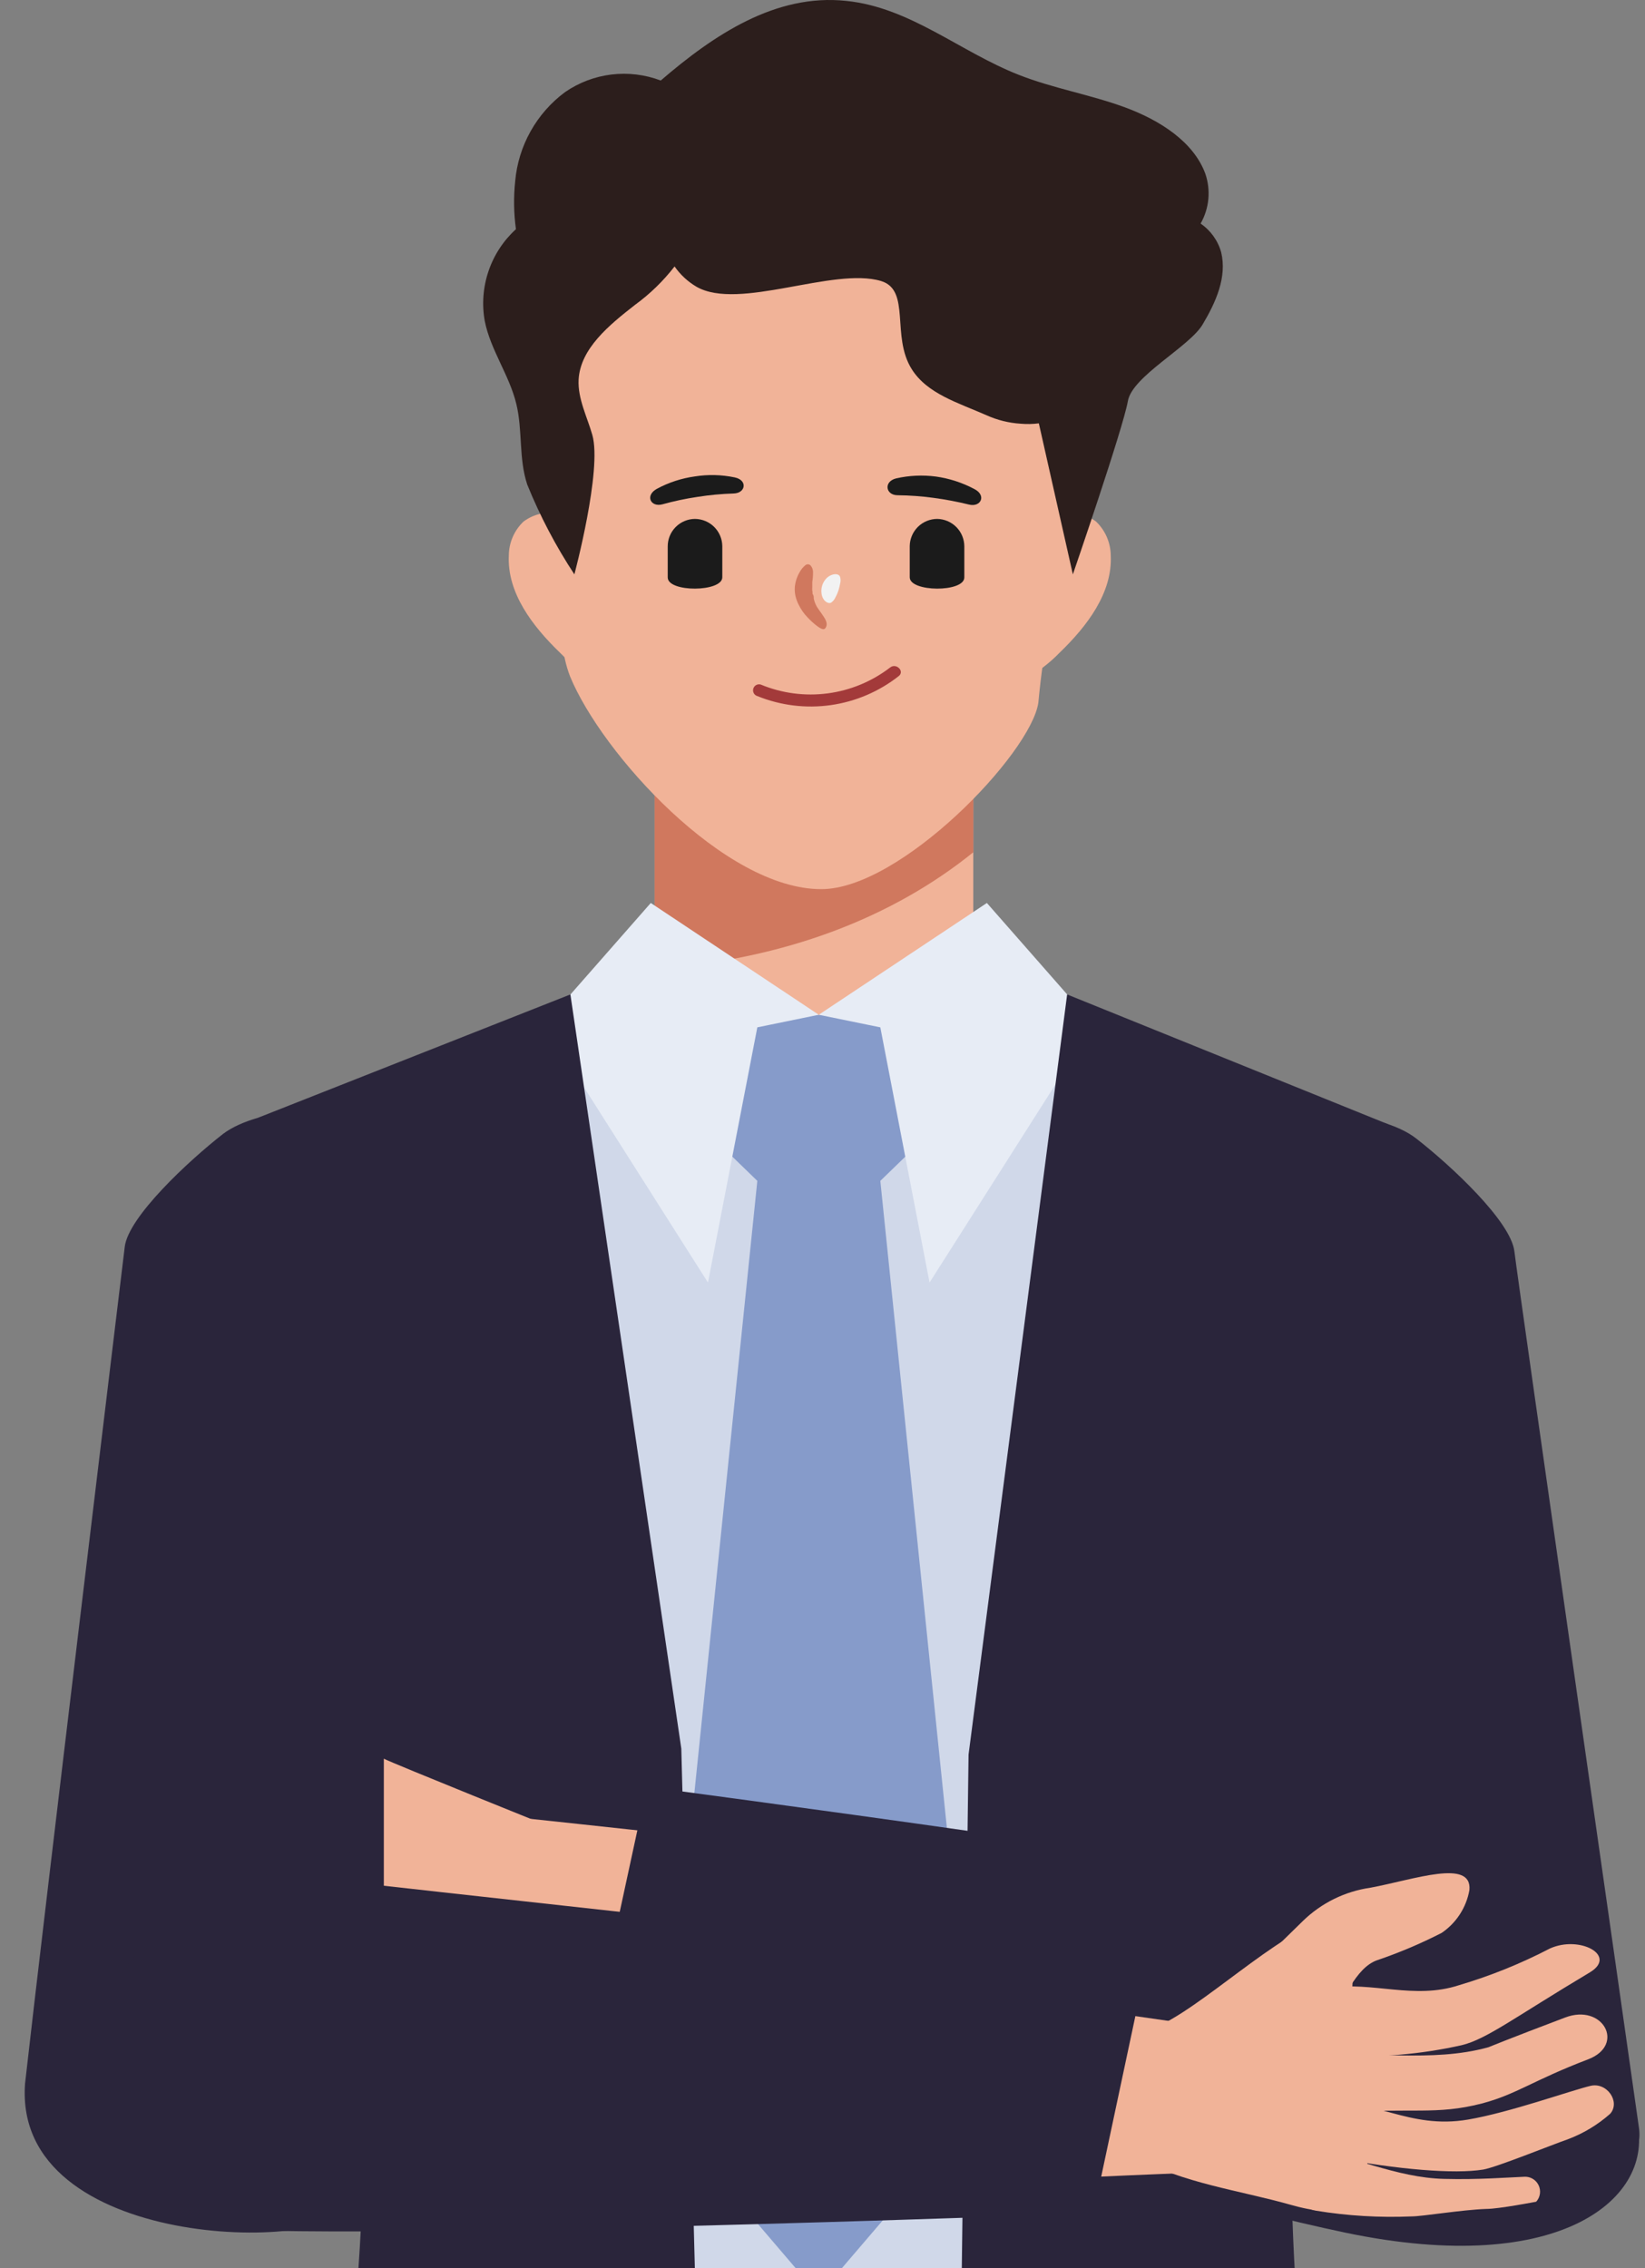 <svg width="132" height="182" viewBox="0 0 132 182" fill="none" xmlns="http://www.w3.org/2000/svg">
<rect x="0" y="0" width="132" height="182" fill="#808080" stroke="none"/>
<path d="M78.1 59.032H52.53V89.442H78.1V59.032Z" fill="#F1B398"/>
<path d="M78.1 59.042V68.392C71.74 73.532 63.1 77.012 52.53 77.742V59.042H78.1Z" fill="#D0785E"/>
<path d="M78.8 54.932C79.962 55.209 81.185 55.052 82.24 54.492C83.269 53.935 84.207 53.224 85.02 52.382C87.23 50.252 89.28 47.572 89.13 44.562C89.122 44.055 89.014 43.554 88.812 43.089C88.609 42.623 88.316 42.203 87.95 41.852C87.451 41.481 86.865 41.245 86.248 41.168C85.631 41.091 85.005 41.175 84.43 41.412C83.293 41.895 82.336 42.72 81.69 43.772L78.8 54.932Z" fill="#F1B398"/>
<path d="M51.16 54.932C49.998 55.209 48.775 55.052 47.72 54.492C46.691 53.935 45.753 53.224 44.94 52.382C42.73 50.252 40.68 47.572 40.83 44.562C40.835 44.054 40.942 43.553 41.145 43.087C41.348 42.622 41.642 42.202 42.01 41.852C42.509 41.481 43.095 41.245 43.712 41.168C44.329 41.091 44.955 41.175 45.53 41.412C46.666 41.895 47.624 42.72 48.27 43.772L51.16 54.932Z" fill="#F1B398"/>
<path d="M83.32 56.392C84.19 46.982 86.65 41.502 88.16 36.062C89.25 31.992 90.34 25.062 85.61 18.902C80.93 12.532 69.19 8.902 58.44 11.902C47.69 14.902 41.6 21.332 42.9 28.542C43.57 32.852 44.19 38.822 44.9 43.272C45.5 46.972 44.37 50.692 45.74 54.272C48.29 60.472 58.14 71.352 65.89 71.352C72.25 71.372 82.71 60.492 83.32 56.392Z" fill="#F1B398"/>
<g style="mix-blend-mode:soft-light">
<path d="M67.27 47.412C67.21 47.592 67.133 47.766 67.04 47.932C66.966 48.105 66.845 48.255 66.69 48.362C66.53 48.442 66.29 48.362 66.1 48.112C65.999 47.96 65.937 47.784 65.92 47.602C65.893 47.38 65.916 47.155 65.989 46.943C66.062 46.732 66.182 46.54 66.34 46.382C66.473 46.255 66.634 46.163 66.81 46.112C67.12 46.022 67.35 46.112 67.41 46.292C67.464 46.475 67.464 46.669 67.41 46.852C67.378 47.042 67.331 47.229 67.27 47.412Z" fill="#F2F2F2"/>
</g>
<path d="M65.3 48.052C65.3 47.922 65.3 47.802 65.23 47.702C65.16 47.602 65.23 47.502 65.18 47.412C65.174 47.306 65.174 47.199 65.18 47.092C65.18 46.972 65.18 46.842 65.18 46.702C65.223 46.444 65.243 46.183 65.24 45.922C65.245 45.715 65.169 45.515 65.03 45.362C64.973 45.312 64.9 45.285 64.825 45.285C64.749 45.285 64.676 45.312 64.62 45.362C64.426 45.522 64.266 45.719 64.15 45.942C63.945 46.298 63.819 46.694 63.78 47.102C63.761 47.343 63.778 47.586 63.83 47.822C63.883 48.054 63.963 48.279 64.07 48.492C64.167 48.695 64.28 48.889 64.41 49.072C64.523 49.236 64.65 49.39 64.79 49.532C65.004 49.762 65.234 49.976 65.48 50.172C65.88 50.482 66.12 50.592 66.25 50.382C66.38 50.172 66.37 49.932 66.15 49.572C66.04 49.392 65.89 49.182 65.71 48.932C65.53 48.682 65.54 48.672 65.46 48.522C65.39 48.372 65.336 48.214 65.3 48.052Z" fill="#D0785E"/>
<path d="M71.9 38.392C72.949 38.153 74.033 38.102 75.1 38.242C76.177 38.393 77.22 38.731 78.18 39.242C79.18 39.752 78.71 40.722 77.76 40.492C76.821 40.26 75.869 40.08 74.91 39.952C73.952 39.822 72.987 39.751 72.02 39.742C71.05 39.732 70.9 38.642 71.9 38.392Z" fill="#1B1B1B"/>
<path d="M58.96 38.312C57.907 38.091 56.822 38.063 55.76 38.232C54.688 38.379 53.651 38.718 52.7 39.232C51.75 39.762 52.2 40.722 53.15 40.472C54.08 40.214 55.025 40.013 55.98 39.872C56.933 39.722 57.895 39.632 58.86 39.602C59.84 39.582 60.01 38.532 58.96 38.312Z" fill="#1B1B1B"/>
<path d="M57.96 46.322V43.822C57.952 43.243 57.717 42.69 57.306 42.282C56.894 41.874 56.339 41.645 55.76 41.642C55.18 41.647 54.626 41.882 54.217 42.294C53.809 42.706 53.58 43.262 53.58 43.842V46.342C53.59 47.552 57.97 47.522 57.96 46.322Z" fill="#1B1B1B"/>
<path d="M73 46.322V43.822C73.008 43.243 73.243 42.69 73.654 42.282C74.066 41.874 74.621 41.645 75.2 41.642C75.779 41.65 76.332 41.885 76.74 42.296C77.148 42.708 77.377 43.263 77.38 43.842V46.342C77.37 47.552 72.99 47.522 73 46.322Z" fill="#1B1B1B"/>
<path d="M60.78 55.862C62.644 56.617 64.675 56.866 66.666 56.583C68.658 56.3 70.539 55.496 72.12 54.252C72.61 53.862 71.92 53.182 71.43 53.562C69.971 54.684 68.243 55.402 66.418 55.642C64.594 55.883 62.739 55.638 61.04 54.932C60.978 54.915 60.915 54.91 60.852 54.918C60.789 54.925 60.728 54.945 60.673 54.976C60.617 55.008 60.569 55.049 60.53 55.099C60.491 55.149 60.462 55.206 60.445 55.267C60.428 55.328 60.423 55.392 60.43 55.455C60.438 55.518 60.458 55.579 60.489 55.634C60.52 55.689 60.562 55.738 60.612 55.777C60.661 55.816 60.718 55.845 60.78 55.862Z" fill="#A33A3A"/>
<path d="M113.64 91.362C116.43 93.532 121.24 98.012 121.52 100.422C121.8 102.832 130.95 166.662 131.52 170.792C132.66 179.082 106.24 170.572 105.24 165.172C104.24 159.772 93.24 120.402 93.24 120.402L103.9 89.152C103.9 89.152 110.69 89.062 113.64 91.362Z" fill="#2A253B"/>
<path d="M47.41 200.032H45.95C42.14 199.982 30.81 196.692 29.17 194.132C33.39 172.312 30.82 159.132 28.33 146.432C26.94 139.282 25.33 123.772 25.33 123.772C23.81 120.912 22.04 99.502 23.33 90.672L51.33 78.882L64.33 82.772H66.95L79.95 78.882L107.95 90.672C109.25 99.502 107.49 120.912 105.95 123.772C105.95 123.772 103.95 139.652 102.2 146.872C99.2 159.092 96.04 171.732 100.28 193.342V193.432C99.44 194.702 93.13 197.972 90.05 198.432C80.3 200.012 48.75 200.032 47.41 200.032Z" fill="#D0D8E9"/>
<path d="M70.64 94.762L75.54 90.012L72.62 82.052L65.7 81.432L58.78 82.052L55.87 90.012L60.77 94.762L53.09 169.432L65.7 184.182L78.32 169.432L70.64 94.762Z" fill="#869BCA"/>
<path d="M79.19 72.462L65.7 81.432L70.64 82.442L74.59 102.922L87.75 82.212L79.19 72.462Z" fill="#E7ECF5"/>
<path d="M52.22 72.462L65.7 81.432L60.77 82.442L56.81 102.922L43.66 82.212L52.22 72.462Z" fill="#E7ECF5"/>
<path d="M17.9 90.992C15.11 93.172 10.3 97.652 10.01 100.052C9.72 102.452 3.58 153.262 2.01 167.202C1.01 180.642 26.46 180.792 28.01 177.082C29.56 173.372 38.35 120.082 38.35 120.082L27.68 88.832C27.68 88.832 20.9 88.732 17.9 90.992Z" fill="#2A253B"/>
<path d="M111.37 90.212L85.63 79.802L77.72 140.802L76.72 216.682C86.6 223.412 104.81 221.092 106.81 218.562C108.81 216.032 105.55 199.032 105.12 195.772C100.65 161.232 107.23 124.362 107.23 124.362C107.23 124.362 112.9 98.572 111.37 90.212Z" fill="#2A253B"/>
<path d="M54.67 140.322L45.77 79.802L20.77 89.672C19.25 98.042 24.21 124.402 24.21 124.402C24.21 124.402 32.9 160.672 27.29 194.732C27.05 197.732 23.58 216.252 25.02 218.322C26.46 220.392 48.02 225.132 56.73 219.322L54.67 140.322Z" fill="#2A253B"/>
<path d="M81.9 34.002C80.953 33.943 80.024 33.713 79.16 33.322C76.89 32.322 74.4 31.602 73.16 29.622C71.49 26.972 73.11 23.282 70.7 22.552C66.88 21.402 59.29 24.962 55.89 23.012C55.193 22.602 54.592 22.046 54.13 21.382C53.223 22.553 52.156 23.59 50.96 24.462C48.87 26.092 46.57 27.972 46.43 30.462C46.35 31.992 47.12 33.462 47.53 34.902C48.33 37.712 46.09 46.092 46.09 46.092C44.596 43.822 43.33 41.41 42.31 38.892C41.61 36.802 41.95 34.542 41.43 32.412C40.88 30.122 39.36 28.082 38.9 25.772C38.658 24.431 38.761 23.05 39.199 21.76C39.636 20.469 40.393 19.311 41.4 18.392C41.225 17.116 41.205 15.823 41.34 14.542C41.464 13.135 41.884 11.771 42.574 10.539C43.263 9.306 44.206 8.234 45.34 7.392C46.449 6.627 47.727 6.142 49.065 5.98C50.403 5.818 51.76 5.984 53.02 6.462C57.25 2.822 62.23 -0.538 67.91 0.072C73.03 0.592 77.03 4.152 81.74 6.002C84.5 7.092 87.5 7.592 90.29 8.622C93.08 9.652 95.78 11.382 96.72 13.942C96.943 14.598 97.025 15.293 96.96 15.983C96.894 16.672 96.683 17.34 96.34 17.942C97.143 18.49 97.728 19.305 97.99 20.242C98.47 22.242 97.57 24.242 96.5 26.042C95.43 27.842 90.81 30.212 90.5 32.212C90.09 34.462 86.09 46.092 86.09 46.092L83.36 33.972C82.876 34.035 82.386 34.045 81.9 34.002Z" fill="#2C1E1C"/>
<path d="M124.419 175.182C124.669 173.492 119.019 157.182 112.309 154.872C105.599 152.562 41.749 145.872 41.749 145.872C41.749 145.872 38.45 151.412 39.58 155.712C39.58 155.712 86.73 171.652 92.969 173.562C99.21 175.472 124.159 176.872 124.419 175.182Z" fill="#F1B398"/>
<path d="M44.49 146.732C44.49 146.732 31.63 141.552 30.8 141.132V159.832L42.64 155.832L44.49 146.732Z" fill="#F1B398"/>
<path d="M51.9 143.382L47.81 162.302C47.81 162.302 90.44 175.492 107.94 179.162C125.44 182.832 132.82 176.242 131.34 170.272C130.291 166.05 128.114 162.192 125.042 159.111C121.97 156.031 118.119 153.843 113.9 152.782C103.06 150.132 51.9 143.382 51.9 143.382Z" fill="#2A253B"/>
<path d="M11.1 175.872C11.17 174.162 16.65 154.872 23.67 153.872C30.69 152.872 102.35 163.412 102.35 163.412C102.35 163.412 99.16 173.262 96.54 174.322C96.54 174.322 60.62 175.692 47.85 177.252C41.37 178.012 11.04 177.582 11.1 175.872Z" fill="#F1B398"/>
<path d="M91.09 173.102C94.97 175.222 99.41 175.752 103.61 176.942C105.32 177.422 107.36 177.812 108.56 176.632C109.176 175.878 109.559 174.96 109.66 173.992C110.29 170.912 107.66 166.492 108.24 162.462C108.68 159.632 108.84 153.612 107.39 153.782C103.56 154.222 97.32 160.392 93.31 162.412C92.724 162.708 92.235 163.166 91.9 163.732C90.58 165.912 87.79 171.312 91.09 173.102Z" fill="#F1B398"/>
<path d="M107.29 164.962C110.646 165.141 114.011 164.858 117.29 164.122C119.29 163.642 121.51 161.902 127.57 158.282C129.82 156.932 126.76 155.282 124.37 156.362C122.034 157.578 119.586 158.566 117.06 159.312C113.47 160.482 110.15 158.992 106.61 159.522C104.24 159.882 104.9 164.902 107.29 164.962Z" fill="#F1B398"/>
<path d="M107.58 169.532C113.29 169.132 115.26 169.742 118.9 168.802C121.66 168.082 123.01 166.942 127.45 165.252C130.45 164.092 128.62 160.742 125.59 161.902C121.04 163.622 119.45 164.282 119.45 164.282C114.8 165.582 109.96 164.452 105.24 165.172C102.06 165.652 104.36 169.732 107.58 169.532Z" fill="#F1B398"/>
<path d="M107.25 173.162C112.1 174.092 116.71 174.482 119.02 174.102C120.08 173.922 124.56 172.102 125.81 171.672C127.059 171.202 128.211 170.508 129.21 169.622C130.04 168.672 128.96 167.082 127.64 167.382C126.1 167.742 121.15 169.522 117.79 170.092C113.04 170.902 110.26 168.342 105.51 168.582C102.32 168.732 104.08 172.562 107.25 173.162Z" fill="#F1B398"/>
<path d="M105.59 177.402C108.127 177.817 110.701 177.971 113.269 177.862C114.139 177.862 117.269 177.332 119.269 177.262C120.269 177.262 123.269 176.682 123.269 176.682C123.432 176.503 123.536 176.279 123.569 176.039C123.601 175.8 123.561 175.556 123.453 175.34C123.345 175.124 123.174 174.946 122.963 174.828C122.752 174.711 122.51 174.66 122.269 174.682C120.999 174.732 118.64 174.922 115.9 174.852C112.02 174.762 108.42 172.952 104.61 172.342C102.09 171.912 103.02 176.992 105.59 177.402Z" fill="#F1B398"/>
<path d="M106.05 163.782C107.8 160.292 108.84 157.912 110.48 157.312C112.264 156.707 114.002 155.972 115.68 155.112C116.263 154.718 116.761 154.21 117.144 153.619C117.527 153.028 117.788 152.366 117.91 151.672C118.14 149.132 113.47 150.832 109.98 151.482C107.923 151.775 106.013 152.717 104.53 154.172C103.02 155.622 97.85 160.782 97.85 160.782L106.05 163.782Z" fill="#F1B398"/>
<path d="M87.74 177.602L91.9 158.052C91.9 158.052 28.369 151.102 22.899 150.432C17.43 149.762 8.499 156.862 7.349 164.012C6.199 171.162 7.119 177.012 14.489 178.562C21.86 180.112 87.74 177.602 87.74 177.602Z" fill="#2A253B"/>
</svg>

